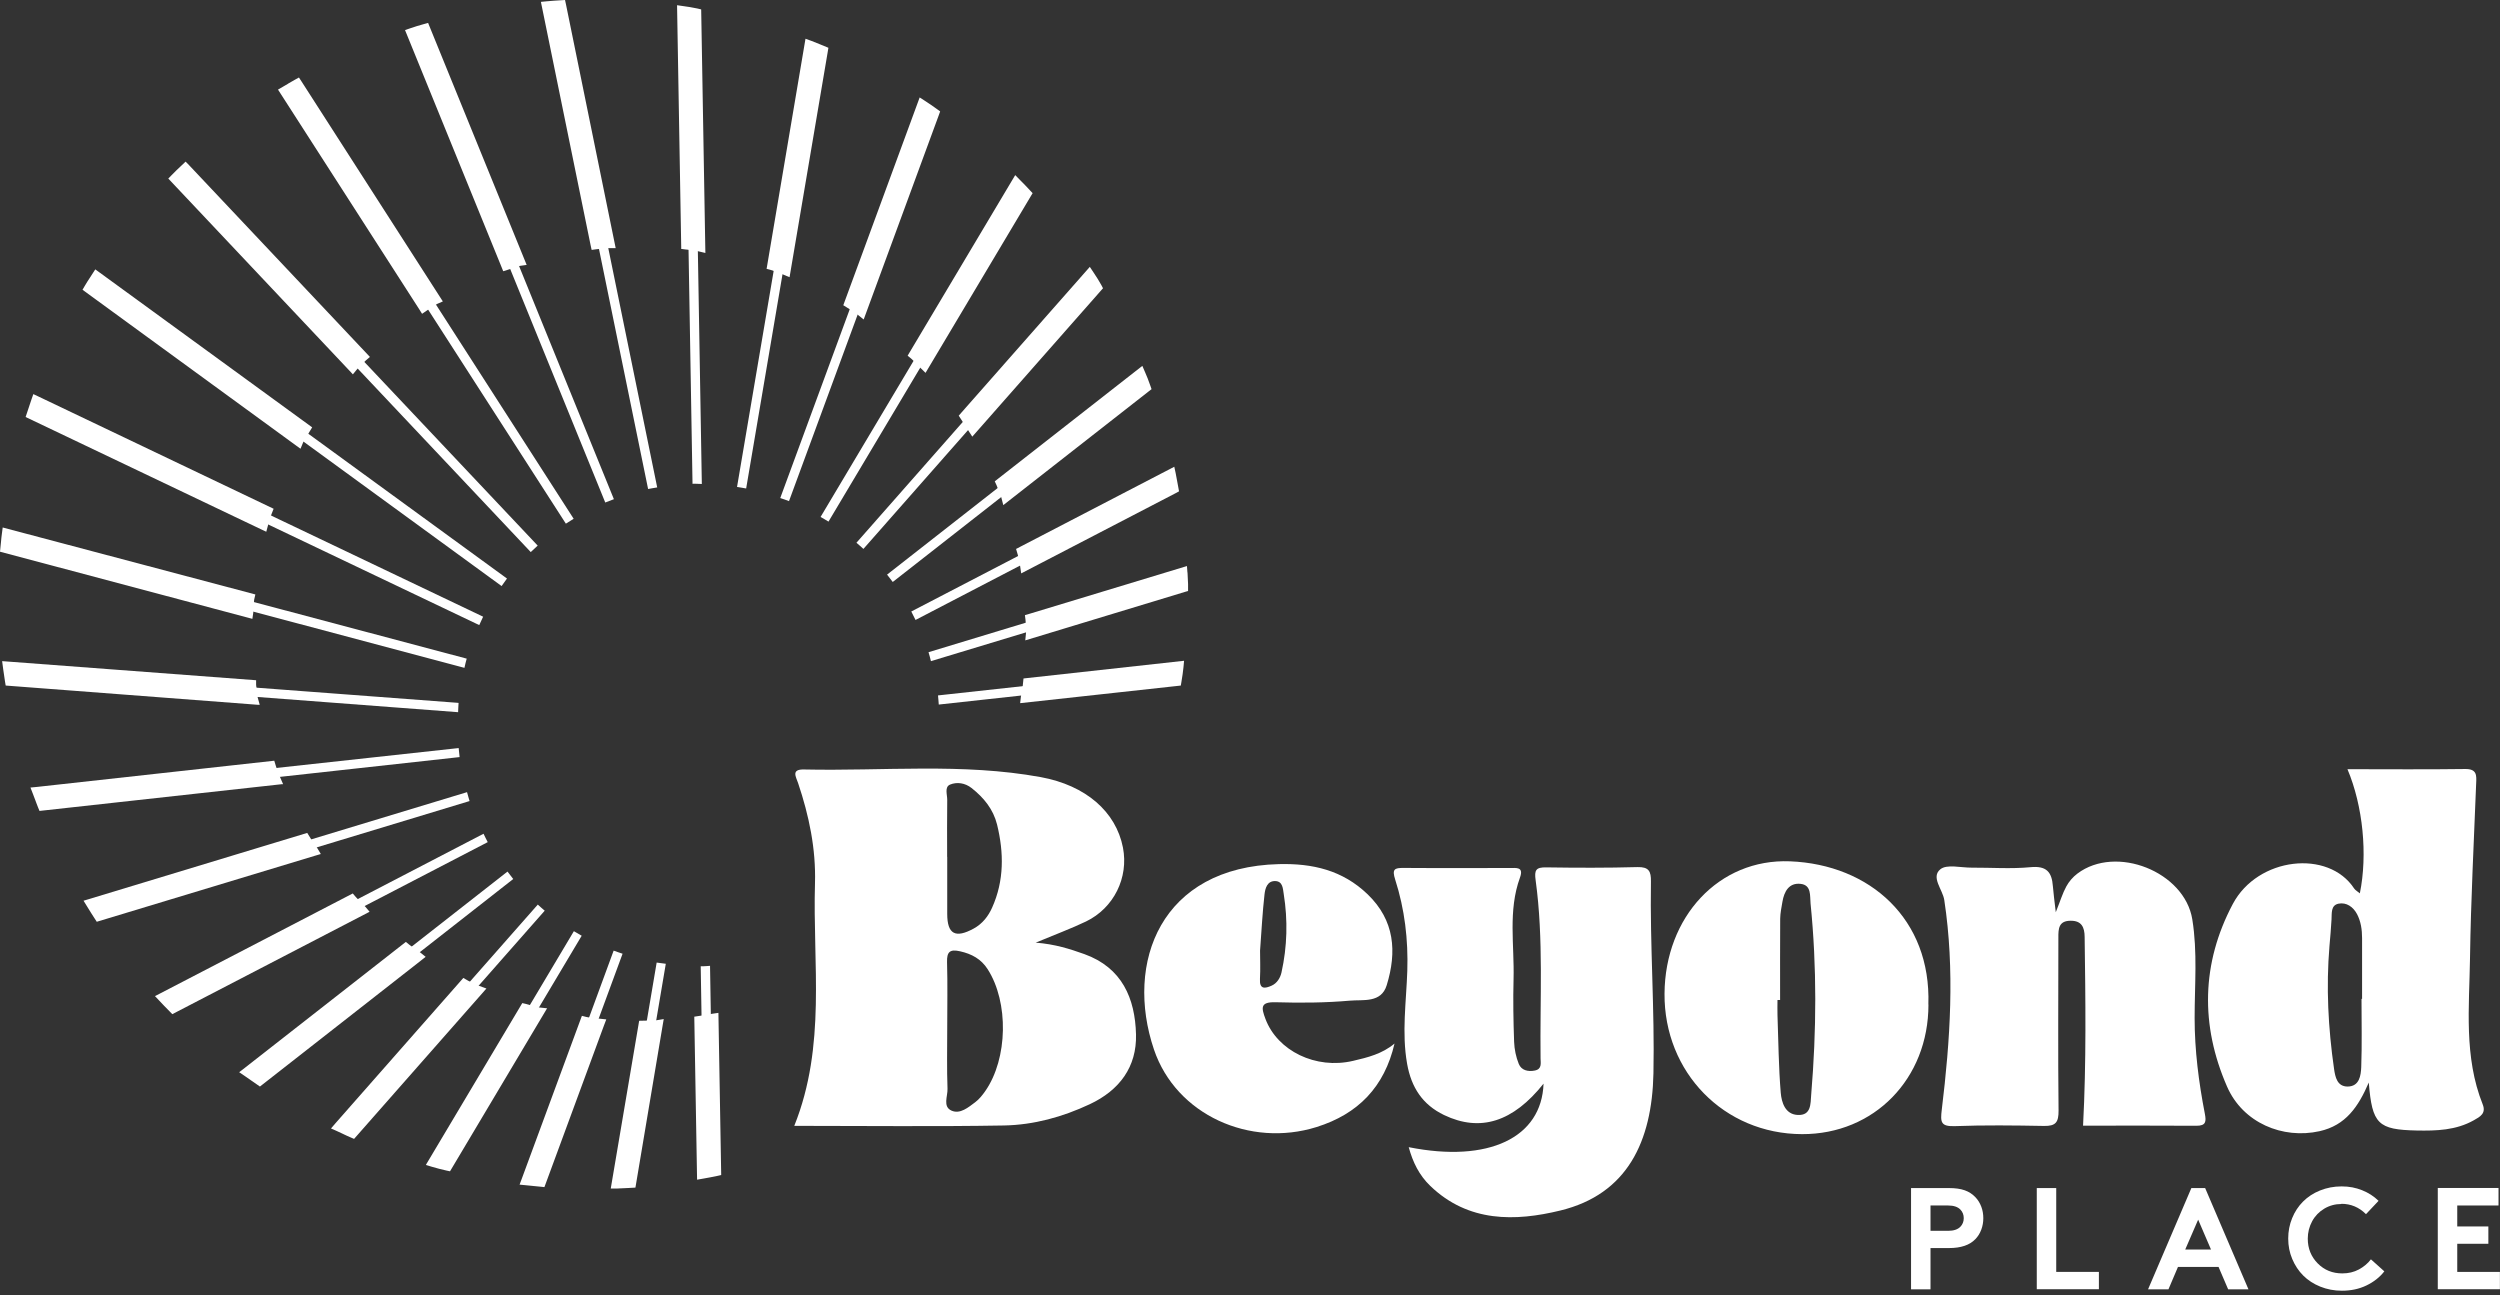 <?xml version="1.0" encoding="utf-8"?>
<svg xmlns="http://www.w3.org/2000/svg" fill="none" height="100%" overflow="visible" preserveAspectRatio="none" style="display: block;" viewBox="0 0 220 114" width="100%">
<rect x="0" y="0" width="220" height="114" fill="#333333" stroke="none"/>
<g clip-path="url(#clip0_0_80)" id="Layer_1">
<path d="M69.899 99.067C72.735 91.985 71.506 84.804 71.719 77.73C71.809 74.698 71.194 71.771 70.235 68.919C70.039 68.345 69.604 67.689 70.752 67.714C77.701 67.87 84.676 67.124 91.585 68.386C95.559 69.115 98.207 71.435 98.821 74.591C99.329 77.23 98.026 79.903 95.568 81.091C94.248 81.722 92.871 82.23 91.142 82.952C92.871 83.091 94.15 83.509 95.42 83.96C98.748 85.157 99.887 87.862 99.969 91.026C100.042 93.886 98.518 95.944 95.895 97.173C93.502 98.296 90.97 98.993 88.356 99.042C82.291 99.149 76.218 99.075 69.908 99.075L69.899 99.067ZM83.356 90.485C83.356 92.263 83.315 94.042 83.381 95.813C83.406 96.468 82.938 97.386 83.742 97.739C84.496 98.067 85.217 97.444 85.832 96.985C86.176 96.722 86.463 96.362 86.708 96.009C88.692 93.157 88.782 88.198 86.913 85.288C86.34 84.394 85.512 83.944 84.487 83.714C83.586 83.509 83.315 83.763 83.34 84.673C83.397 86.616 83.356 88.558 83.356 90.501V90.485ZM83.356 75.411C83.356 77.083 83.356 78.747 83.356 80.419C83.356 82.214 84.078 82.591 85.684 81.714C86.463 81.288 86.971 80.624 87.307 79.87C88.372 77.501 88.347 75.034 87.741 72.558C87.405 71.206 86.569 70.189 85.495 69.345C84.922 68.894 84.209 68.796 83.611 69.042C83.094 69.255 83.365 69.935 83.356 70.402C83.332 72.075 83.348 73.739 83.348 75.411H83.356Z" fill="white" id="Vector"/>
<path d="M123.973 100.952C130.989 102.354 135.668 100.124 135.832 95.362C133.152 98.731 130.268 99.649 127.079 98.124C125.186 97.214 124.195 95.698 123.826 93.616C123.342 90.878 123.752 88.165 123.842 85.444C123.932 82.69 123.613 80.009 122.777 77.403C122.482 76.485 122.711 76.37 123.523 76.378C126.645 76.403 129.768 76.378 132.882 76.386C133.415 76.386 134.111 76.255 133.759 77.222C132.693 80.149 133.275 83.181 133.193 86.165C133.144 88.001 133.177 89.846 133.242 91.682C133.267 92.337 133.406 93.018 133.652 93.624C133.882 94.19 134.464 94.329 135.07 94.206C135.701 94.075 135.578 93.567 135.57 93.141C135.504 87.911 135.849 82.665 135.136 77.46C135.013 76.575 135.152 76.312 136.07 76.329C138.742 76.37 141.422 76.378 144.093 76.304C145.101 76.28 145.298 76.673 145.282 77.575C145.192 83.206 145.618 88.837 145.503 94.452C145.38 100.444 143.208 105.092 137.307 106.526C133.349 107.493 129.219 107.583 125.875 104.37C124.883 103.419 124.326 102.272 123.965 100.944L123.973 100.952Z" fill="white" id="Vector_2"/>
<path d="M206.584 67.689C210.124 67.689 213.526 67.722 216.927 67.673C217.984 67.656 217.935 68.239 217.902 68.943C217.705 74.067 217.435 79.189 217.361 84.312C217.296 88.624 216.812 93.001 218.476 97.181C218.795 97.977 218.254 98.272 217.697 98.583C216.124 99.468 214.411 99.518 212.673 99.485C209.264 99.411 208.748 98.927 208.453 95.263C207.526 97.411 206.42 99.026 204.134 99.542C200.88 100.272 197.372 98.813 195.979 95.616C193.627 90.231 193.717 84.772 196.487 79.55C198.684 75.411 204.904 74.73 207.166 78.189C207.272 78.345 207.469 78.444 207.666 78.616C208.362 75.214 207.944 70.927 206.576 67.689H206.584ZM207.813 87.903C207.813 87.903 207.846 87.903 207.863 87.903C207.863 86.116 207.863 84.337 207.863 82.55C207.863 81.812 207.756 81.083 207.42 80.444C207.092 79.821 206.494 79.378 205.781 79.525C205.101 79.673 205.207 80.362 205.174 80.911C205.133 81.689 205.06 82.468 204.994 83.239C204.691 86.862 204.879 90.468 205.396 94.058C205.502 94.796 205.674 95.616 206.592 95.616C207.625 95.608 207.756 94.657 207.789 93.911C207.862 91.911 207.813 89.903 207.813 87.894V87.903Z" fill="white" id="Vector_3"/>
<path d="M180.891 80.321C181.309 79.28 181.506 78.608 181.834 78.009C182.063 77.583 182.415 77.173 182.809 76.878C186.21 74.312 192.242 76.706 192.922 80.903C193.389 83.78 193.127 86.69 193.127 89.583C193.127 92.436 193.488 95.231 194.028 98.018C194.16 98.706 194.119 99.067 193.291 99.067C189.955 99.042 186.62 99.059 183.309 99.059C183.604 93.436 183.522 87.936 183.448 82.436C183.44 81.608 183.186 81.017 182.219 81.026C181.17 81.026 181.129 81.714 181.137 82.509C181.137 87.583 181.096 92.657 181.153 97.731C181.161 98.764 180.907 99.1 179.875 99.083C177.252 99.034 174.63 99.001 172.015 99.1C170.778 99.141 170.745 98.739 170.876 97.657C171.622 91.518 172.032 85.37 171.097 79.206C170.958 78.28 169.901 77.198 170.745 76.501C171.311 76.026 172.564 76.362 173.507 76.353C175.236 76.345 176.974 76.476 178.686 76.312C180.096 76.173 180.563 76.747 180.653 77.985C180.703 78.624 180.793 79.255 180.916 80.337L180.891 80.321Z" fill="white" id="Vector_4"/>
<path d="M169.704 88.403C169.704 94.935 164.926 99.821 158.583 99.804C151.723 99.788 146.429 94.37 146.478 87.435C146.527 80.689 151.256 75.55 157.518 75.796C164.566 76.075 169.95 80.894 169.696 88.394L169.704 88.403ZM156.657 88.001C156.575 88.001 156.493 88.001 156.419 88.001C156.419 88.444 156.403 88.894 156.419 89.337C156.501 91.616 156.518 93.903 156.706 96.173C156.78 97.009 157.091 98.058 158.19 98.116C159.402 98.181 159.321 97.132 159.386 96.321C159.853 90.714 159.894 85.107 159.329 79.509C159.263 78.837 159.427 77.878 158.444 77.779C157.427 77.673 157.009 78.452 156.854 79.353C156.772 79.845 156.665 80.337 156.657 80.837C156.641 83.23 156.649 85.616 156.649 88.009L156.657 88.001Z" fill="white" id="Vector_5"/>
<path d="M122.719 91.829C121.834 95.64 119.523 98.034 115.852 99.181C110 101.009 103.501 98.116 101.55 92.362C98.961 84.706 102.14 76.296 112.549 76.042C115.507 75.968 118.146 76.575 120.351 78.698C122.744 81.001 122.932 83.763 122.031 86.698C121.547 88.288 119.949 87.952 118.786 88.058C116.622 88.247 114.442 88.263 112.27 88.198C110.885 88.157 110.992 88.681 111.36 89.665C112.418 92.476 115.786 94.132 119.081 93.353C120.351 93.058 121.638 92.739 122.711 91.837L122.719 91.829ZM110.885 83.648C110.885 84.37 110.926 85.255 110.877 86.14C110.82 87.091 111.328 86.993 111.901 86.739C112.385 86.525 112.663 86.05 112.77 85.583C113.278 83.296 113.336 80.976 112.967 78.665C112.893 78.214 112.893 77.558 112.229 77.534C111.508 77.509 111.336 78.189 111.278 78.698C111.098 80.288 111.016 81.886 110.885 83.657V83.648Z" fill="white" id="Vector_6"/>
<path d="M171.515 109.829H169.885V113.46H168.172V104.55H171.515C172.073 104.55 172.532 104.616 172.9 104.747C173.269 104.878 173.581 105.083 173.835 105.354C174.056 105.583 174.228 105.862 174.351 106.181C174.474 106.501 174.531 106.845 174.531 107.198C174.531 107.55 174.474 107.886 174.351 108.214C174.228 108.542 174.056 108.813 173.835 109.042C173.335 109.567 172.564 109.829 171.515 109.829ZM169.885 108.313H171.433C171.925 108.313 172.286 108.19 172.515 107.952C172.712 107.747 172.81 107.493 172.81 107.198C172.81 106.903 172.712 106.649 172.515 106.444C172.286 106.206 171.925 106.083 171.433 106.083H169.885V108.313Z" fill="white" id="Vector_7"/>
<path d="M179.236 113.46V104.55H180.948V111.927H184.702V113.452H179.236V113.46Z" fill="white" id="Vector_8"/>
<path d="M190.824 113.46H189.029L192.84 104.55H194.053L197.864 113.46H196.077L195.233 111.493H191.66L190.824 113.46ZM193.438 107.329L192.299 109.96H194.569L193.438 107.329Z" fill="white" id="Vector_9"/>
<path d="M206.043 105.952C205.494 105.952 204.986 106.092 204.535 106.362C204.084 106.633 203.724 107.001 203.47 107.469C203.216 107.936 203.084 108.452 203.084 109.001C203.084 109.87 203.38 110.592 203.961 111.182C204.543 111.772 205.264 112.059 206.125 112.059C206.666 112.059 207.149 111.944 207.576 111.715C208.002 111.485 208.362 111.19 208.641 110.821L209.821 111.879C209.411 112.403 208.887 112.813 208.239 113.124C207.592 113.436 206.871 113.583 206.084 113.583C205.404 113.583 204.773 113.461 204.183 113.223C203.593 112.985 203.093 112.657 202.683 112.247C202.273 111.838 201.954 111.354 201.716 110.788C201.478 110.223 201.363 109.633 201.363 108.993C201.363 108.354 201.478 107.764 201.708 107.198C201.937 106.633 202.257 106.149 202.667 105.739C203.076 105.329 203.568 105.001 204.158 104.764C204.748 104.526 205.379 104.403 206.059 104.403C206.74 104.403 207.305 104.518 207.862 104.739C208.42 104.96 208.903 105.272 209.313 105.674L208.207 106.846C207.6 106.239 206.879 105.936 206.043 105.936V105.952Z" fill="white" id="Vector_10"/>
<path d="M219.869 106.083H216.238V107.928H218.976V109.452H216.238V111.928H219.992V113.452H214.525V104.542H219.869V106.067V106.083Z" fill="white" id="Vector_11"/>
<path d="M60.712 22.008C60.786 22.008 60.868 22.025 60.934 22.033C61.024 22.041 61.114 22.058 61.188 22.058C61.278 22.066 61.36 22.09 61.458 22.115L62.073 22.262L61.704 0.828L61.36 0.746C60.925 0.647 60.483 0.59 60.098 0.533L59.581 0.459L59.95 21.91L60.712 22V22.008Z" fill="white" id="Vector_12"/>
<path d="M52.058 21.992L52.476 21.935C52.517 21.935 52.558 21.927 52.632 21.918C52.705 21.918 52.771 21.91 52.886 21.886C53 21.861 53.131 21.861 53.287 21.853H53.344C53.426 21.836 53.525 21.836 53.639 21.836H54.18L49.804 0.377L49.722 0L49.329 0.025C48.927 0.049 48.509 0.074 48.099 0.115L47.599 0.164L51.976 21.59L52.066 22L52.058 21.992Z" fill="white" id="Vector_13"/>
<path d="M44.28 23.869L44.674 23.746C44.731 23.73 44.788 23.705 44.846 23.689H44.87C44.919 23.664 44.969 23.64 45.01 23.631C45.092 23.607 45.165 23.582 45.272 23.549L45.477 23.484C45.518 23.476 45.559 23.459 45.616 23.435L45.592 23.361L45.641 23.426C45.682 23.41 45.723 23.402 45.772 23.394L46.346 23.312L37.699 2.082L37.675 2.016L37.289 2.123C36.913 2.221 36.503 2.352 36.093 2.492L35.642 2.647L44.125 23.476L44.28 23.861V23.869Z" fill="white" id="Vector_14"/>
<path d="M37.142 27.615L37.658 27.262C37.716 27.221 37.781 27.189 37.847 27.131C37.912 27.082 37.978 27.041 38.084 26.976L38.339 26.82C38.388 26.787 38.437 26.762 38.486 26.738L38.97 26.525L26.537 7.172L26.308 6.82L25.939 7.024C25.75 7.131 25.57 7.238 25.381 7.344L25.308 7.393C25.16 7.475 25.021 7.565 24.873 7.647L24.464 7.885L36.896 27.221L37.142 27.615Z" fill="white" id="Vector_15"/>
<path d="M31.061 32.935L31.389 32.533C31.454 32.443 31.528 32.377 31.602 32.304C31.725 32.172 31.831 32.066 31.962 31.943C32.036 31.869 32.118 31.787 32.2 31.713L32.553 31.41L16.645 14.541L16.334 14.222L16.014 14.525C15.686 14.828 15.391 15.115 15.113 15.402L14.809 15.713L30.709 32.574L31.061 32.951V32.935Z" fill="white" id="Vector_16"/>
<path d="M26.447 39.484L26.668 38.951C26.684 38.902 26.709 38.861 26.75 38.804L26.881 38.566C26.93 38.476 26.98 38.386 27.061 38.279L27.471 37.607L8.769 23.984L8.384 23.705L7.909 24.443C7.761 24.672 7.605 24.902 7.466 25.148L7.261 25.5L26.357 39.427L26.439 39.484H26.447Z" fill="white" id="Vector_17"/>
<path d="M23.431 46.796L23.677 45.886V45.853C23.726 45.73 23.759 45.607 23.816 45.452C23.832 45.386 23.865 45.312 23.898 45.23L24.078 44.771L3.385 34.894L2.934 34.681L2.77 35.148C2.623 35.574 2.5 35.951 2.377 36.328L2.254 36.697L22.947 46.566L23.439 46.796H23.431Z" fill="white" id="Vector_18"/>
<path d="M22.21 54.451L22.284 53.943C22.284 53.894 22.292 53.837 22.3 53.779L22.316 53.517C22.316 53.369 22.325 53.205 22.341 53.058L22.357 52.886C22.357 52.837 22.357 52.796 22.374 52.738L22.472 52.312L0.729 46.55L0.238 46.418L0.172 46.919C0.131 47.197 0.107 47.476 0.082 47.746L0 48.55L21.718 54.328L22.21 54.459V54.451Z" fill="white" id="Vector_19"/>
<path d="M22.857 62.025L22.685 61.41C22.652 61.304 22.636 61.197 22.628 61.083L22.603 60.894C22.587 60.812 22.578 60.722 22.578 60.624V60.525C22.554 60.435 22.546 60.361 22.538 60.271V59.861L0.746 58.222L0.188 58.181L0.287 58.927C0.336 59.304 0.385 59.648 0.442 59.984L0.5 60.328L22.734 62.025H22.849H22.857Z" fill="white" id="Vector_20"/>
<path d="M24.906 68.993L24.513 68.083C24.447 67.935 24.406 67.812 24.341 67.599C24.316 67.534 24.291 67.46 24.267 67.378L24.136 66.943L3.27 69.247L2.68 69.304L2.893 69.853C2.967 70.042 3.041 70.239 3.114 70.435L3.196 70.656C3.245 70.788 3.295 70.919 3.344 71.042L3.475 71.361L24.8 69.009H24.906V68.993Z" fill="white" id="Vector_21"/>
<path d="M28.225 75.14L27.93 74.648C27.898 74.583 27.848 74.525 27.799 74.46L27.783 74.443C27.783 74.443 27.734 74.37 27.701 74.32L27.561 74.124C27.512 74.05 27.463 73.968 27.422 73.919C27.406 73.886 27.381 73.853 27.357 73.812L27.037 73.296L7.704 79.157L7.351 79.263L7.655 79.755C7.917 80.189 8.13 80.517 8.335 80.837L8.515 81.116L27.668 75.32L28.217 75.157L28.225 75.14Z" fill="white" id="Vector_22"/>
<path d="M32.528 80.239L32.159 79.804C32.11 79.747 32.053 79.698 31.971 79.616C31.946 79.591 31.921 79.566 31.889 79.534L31.831 79.476C31.725 79.37 31.618 79.271 31.528 79.165C31.487 79.116 31.446 79.075 31.372 79.001C31.34 78.968 31.307 78.935 31.274 78.894L31.044 78.624L13.736 87.608L13.637 87.657L14.039 88.083C14.285 88.353 14.572 88.64 14.932 89.009L15.162 89.247L32.438 80.28L32.528 80.23V80.239Z" fill="white" id="Vector_23"/>
<path d="M37.462 84.206L37.027 83.853C36.97 83.804 36.904 83.763 36.839 83.714C36.798 83.69 36.757 83.665 36.708 83.616L36.65 83.575C36.544 83.517 36.429 83.436 36.331 83.37L36.126 83.214C36.077 83.181 36.036 83.149 35.995 83.116L35.716 82.886L21.358 94.116L21.046 94.354L21.554 94.698C21.735 94.821 21.915 94.952 22.095 95.075L22.251 95.182C22.366 95.263 22.48 95.346 22.603 95.427L22.874 95.616L37.027 84.542L37.47 84.19L37.462 84.206Z" fill="white" id="Vector_24"/>
<path d="M42.789 86.985L42.166 86.755C42.035 86.706 41.945 86.673 41.83 86.608C41.682 86.542 41.527 86.468 41.363 86.386C41.322 86.37 41.281 86.346 41.215 86.313L40.773 86.059L29.528 98.838L29.127 99.305L29.684 99.551C29.856 99.624 30.028 99.706 30.192 99.788L30.258 99.821C30.454 99.911 30.651 100.01 30.856 100.092L31.159 100.223L42.723 87.083L42.805 86.993L42.789 86.985Z" fill="white" id="Vector_25"/>
<path d="M48.157 88.731L47.452 88.657C47.452 88.657 47.378 88.64 47.345 88.632L47.247 88.608C47.206 88.599 47.165 88.583 47.116 88.575C46.985 88.55 46.87 88.517 46.739 88.476L46.657 88.452C46.657 88.452 46.575 88.427 46.493 88.403L46.428 88.386C46.378 88.37 46.329 88.362 46.28 88.345L45.96 88.272L37.527 102.427L37.478 102.518L38.027 102.682C38.429 102.804 38.855 102.911 39.289 103.009L39.601 103.075L47.919 89.108L48.149 88.722L48.157 88.731Z" fill="white" id="Vector_26"/>
<path d="M52.337 89.591C52.205 89.583 52.066 89.567 51.91 89.542H51.861C51.779 89.526 51.689 89.517 51.599 89.493L51.206 89.394L45.928 103.698L45.723 104.247L47.845 104.46H47.911L53.148 90.247L53.353 89.706L52.345 89.599L52.337 89.591Z" fill="white" id="Vector_27"/>
<path d="M57.508 89.788H57.459C57.311 89.804 57.155 89.812 57.008 89.812L56.246 89.829L53.836 104.059L53.746 104.591H54.287C54.639 104.575 54.992 104.559 55.336 104.542L55.918 104.509L58.303 90.296L58.409 89.673L57.786 89.78C57.696 89.796 57.606 89.804 57.508 89.796V89.788Z" fill="white" id="Vector_28"/>
<path d="M62.507 89.247V89.321L62.491 89.247H62.433C62.433 89.247 62.368 89.272 62.335 89.28L62.081 89.321C62.007 89.337 61.933 89.346 61.843 89.354L61.097 89.468L61.343 103.813L61.901 103.715C62.294 103.641 62.704 103.575 63.105 103.485L63.466 103.403L63.22 89.132L62.712 89.206C62.646 89.222 62.581 89.231 62.515 89.239L62.507 89.247Z" fill="white" id="Vector_29"/>
<path d="M90.069 59.697L89.995 60.41L89.896 60.935C89.896 60.992 89.88 61.042 89.864 61.148C89.856 61.206 89.847 61.255 89.839 61.312L89.773 61.878L103.698 60.353L103.911 60.329L103.968 59.992C104.05 59.509 104.107 59.099 104.148 58.697L104.198 58.148L90.429 59.665L90.069 59.706V59.697Z" fill="white" id="Vector_30"/>
<path d="M104.493 50.378L104.452 49.812L90.56 54.025L90.192 54.132L90.241 54.517C90.257 54.607 90.257 54.697 90.265 54.804V54.902C90.282 54.992 90.282 55.091 90.29 55.181V55.345C90.29 55.46 90.29 55.574 90.29 55.681L90.224 56.353L104.345 52.066L104.55 52.009V51.394C104.534 51.058 104.525 50.706 104.501 50.378H104.493Z" fill="white" id="Vector_31"/>
<path d="M89.413 48.304L89.519 48.664C89.56 48.787 89.585 48.894 89.609 49.017C89.659 49.181 89.683 49.32 89.7 49.459C89.7 49.517 89.716 49.574 89.741 49.673C89.749 49.722 89.765 49.771 89.773 49.828L89.864 50.459L103.468 43.394L103.755 43.238L103.665 42.746C103.599 42.386 103.534 42.009 103.46 41.648L103.337 41.074L89.749 48.132L89.421 48.304H89.413Z" fill="white" id="Vector_32"/>
<path d="M87.536 42.353L87.684 42.672C87.684 42.672 87.708 42.738 87.725 42.771L87.741 42.812C87.766 42.877 87.79 42.943 87.823 43.017C87.897 43.172 87.954 43.312 88.003 43.468L88.036 43.558C88.069 43.631 88.102 43.705 88.118 43.787L88.29 44.451L101.083 34.443L101.337 34.246L101.231 33.943C101.067 33.467 100.911 33.074 100.756 32.73L100.526 32.197L87.815 42.14L87.536 42.361V42.353Z" fill="white" id="Vector_33"/>
<path d="M84.365 36.574L85.504 38.336L85.561 38.426L97.026 25.41L97.067 25.369L96.92 25.09C96.723 24.73 96.51 24.394 96.231 23.976L95.904 23.484L84.602 36.312L84.373 36.574H84.365Z" fill="white" id="Vector_34"/>
<path d="M79.882 31.312L80.185 31.558C80.226 31.59 80.258 31.623 80.299 31.664L80.34 31.705C80.34 31.705 80.398 31.762 80.463 31.82C80.562 31.918 80.66 32.017 80.75 32.115C80.832 32.213 80.914 32.287 81.037 32.41L81.447 32.812L90.839 17.049L90.872 17L90.642 16.754C90.355 16.443 90.06 16.139 89.749 15.828L89.339 15.41L79.996 31.09L79.873 31.303L79.882 31.312Z" fill="white" id="Vector_35"/>
<path d="M75.243 27.517C75.325 27.574 75.431 27.648 75.513 27.722L76.005 28.115L82.619 10.123L82.734 9.803L82.463 9.607C82.127 9.361 81.766 9.115 81.398 8.877L80.931 8.574L74.333 26.525L74.21 26.861L74.841 27.254C74.997 27.353 75.112 27.427 75.235 27.525L75.243 27.517Z" fill="white" id="Vector_36"/>
<path d="M68.17 23.869H68.195C68.318 23.918 68.465 23.968 68.621 24.041L69.481 24.394L72.842 4.557L72.899 4.205L72.186 3.91C71.924 3.803 71.653 3.689 71.383 3.59L70.883 3.41L67.474 23.582L67.457 23.656L67.851 23.763C67.949 23.787 68.064 23.828 68.178 23.877L68.17 23.869Z" fill="white" id="Vector_37"/>
<path d="M44.624 50.919L26.775 37.91L26.643 37.812L26.545 37.943C26.471 38.05 26.406 38.156 26.34 38.263L26.201 38.492L44.141 51.574C44.297 51.353 44.452 51.132 44.616 50.91L44.624 50.919Z" fill="white" id="Vector_38"/>
<path d="M47.313 48.009L31.749 31.517L31.643 31.402L31.52 31.509C31.405 31.615 31.29 31.73 31.159 31.869L31.053 31.984L46.706 48.583C46.903 48.394 47.108 48.197 47.313 48.017V48.009Z" fill="white" id="Vector_39"/>
<path d="M50.484 45.656L38.117 26.418L38.027 26.279L37.757 26.451C37.658 26.509 37.56 26.574 37.47 26.648L37.347 26.738L49.796 46.083C50.017 45.935 50.247 45.796 50.476 45.656H50.484Z" fill="white" id="Vector_40"/>
<path d="M40.363 65.829L23.914 67.624L23.718 67.648L23.775 67.837C23.824 68.009 23.882 68.157 23.947 68.321L23.996 68.435L40.445 66.624C40.412 66.362 40.387 66.091 40.363 65.829Z" fill="white" id="Vector_41"/>
<path d="M42.518 54.271L23.464 45.181L23.308 45.107L23.242 45.263C23.177 45.41 23.128 45.574 23.078 45.755L23.038 45.886L42.174 55.009C42.289 54.763 42.395 54.509 42.518 54.263V54.271Z" fill="white" id="Vector_42"/>
<path d="M40.346 61.853L22.144 60.484L21.964 60.468V60.648C21.964 60.763 21.989 60.878 22.005 60.992C22.005 61.042 22.021 61.099 22.03 61.156L22.046 61.288L40.314 62.673C40.33 62.402 40.33 62.124 40.355 61.861L40.346 61.853Z" fill="white" id="Vector_43"/>
<path d="M54.025 43.935L45.501 22.976L45.444 22.836L45.083 22.951C45.002 22.976 44.919 23.008 44.829 23.033L44.657 23.082L53.263 44.222C53.517 44.115 53.771 44.025 54.025 43.927V43.935Z" fill="white" id="Vector_44"/>
<path d="M41.068 57.96L21.923 52.87L21.735 52.82L21.718 53.017C21.702 53.164 21.694 53.361 21.694 53.542V53.665L40.871 58.771C40.937 58.501 40.986 58.23 41.068 57.968V57.96Z" fill="white" id="Vector_45"/>
<path d="M57.836 42.902L53.435 21.377L53.41 21.246H53.271C53.099 21.246 52.927 21.246 52.746 21.295L52.591 21.328L57.033 43.033C57.295 42.976 57.565 42.943 57.828 42.894L57.836 42.902Z" fill="white" id="Vector_46"/>
<path d="M75.981 48.304L85.545 37.443L85.627 37.345L85.151 36.648L75.366 47.763C75.571 47.943 75.784 48.115 75.981 48.304Z" fill="white" id="Vector_47"/>
<path d="M78.562 51.214L88.511 43.427L88.602 43.353L88.569 43.246C88.519 43.099 88.462 42.935 88.372 42.755L88.282 42.566L78.062 50.566C78.234 50.779 78.398 50.992 78.562 51.214Z" fill="white" id="Vector_48"/>
<path d="M80.578 54.55L90.224 49.533L90.323 49.484L90.306 49.37C90.29 49.197 90.249 49.033 90.191 48.837L90.134 48.648L80.193 53.812C80.324 54.058 80.447 54.304 80.562 54.55H80.578Z" fill="white" id="Vector_49"/>
<path d="M72.907 45.902L81.242 31.919L81.308 31.812L81.226 31.722C81.119 31.599 81.004 31.5 80.898 31.394L80.717 31.213L72.21 45.492C72.44 45.632 72.686 45.755 72.907 45.902Z" fill="white" id="Vector_50"/>
<path d="M41.109 69.706L26.996 73.984L26.783 74.05L27.258 74.755L41.322 70.493C41.24 70.239 41.174 69.968 41.1 69.714L41.109 69.706Z" fill="white" id="Vector_51"/>
<path d="M69.432 44.099L75.653 27.197L75.694 27.091L75.603 27.017C75.489 26.919 75.341 26.82 75.169 26.713L74.997 26.615L68.662 43.828C68.916 43.919 69.178 43.992 69.432 44.099Z" fill="white" id="Vector_52"/>
<path d="M61.122 42.566C61.335 42.566 61.548 42.582 61.761 42.59L61.401 21.476H61.253C61.171 21.459 61.097 21.451 61.016 21.434C60.934 21.426 60.843 21.41 60.761 21.402L60.581 21.385L60.942 42.574C60.999 42.574 61.056 42.566 61.122 42.566Z" fill="white" id="Vector_53"/>
<path d="M65.662 42.984L68.965 23.517L68.842 23.467C68.686 23.402 68.522 23.336 68.367 23.287L68.186 23.23L64.859 42.853C65.121 42.894 65.392 42.935 65.654 42.984H65.662Z" fill="white" id="Vector_54"/>
<path d="M57.786 84.706L56.852 90.231L56.819 90.427H57.016C57.188 90.427 57.352 90.419 57.524 90.403L57.647 90.386L58.59 84.812C58.319 84.78 58.057 84.747 57.786 84.706Z" fill="white" id="Vector_55"/>
<path d="M90.872 54.812L90.839 54.624L81.709 57.394C81.791 57.648 81.857 57.919 81.922 58.181L90.773 55.501L90.888 55.468V55.181C90.888 55.058 90.88 54.935 90.864 54.812H90.872Z" fill="white" id="Vector_56"/>
<path d="M82.611 62.001L90.478 61.14L90.634 60.312L82.545 61.197C82.578 61.46 82.586 61.73 82.611 62.001Z" fill="white" id="Vector_57"/>
<path d="M47.329 79.599L41.076 86.698L40.937 86.853L41.117 86.952C41.273 87.034 41.437 87.116 41.592 87.181L41.699 87.222L47.935 80.14C47.722 79.968 47.526 79.779 47.321 79.599H47.329Z" fill="white" id="Vector_58"/>
<path d="M42.551 73.37L31.11 79.312L30.922 79.411L31.061 79.566C31.176 79.698 31.299 79.812 31.438 79.943L31.52 80.025L42.92 74.107C42.789 73.87 42.674 73.615 42.551 73.37Z" fill="white" id="Vector_59"/>
<path d="M44.649 76.706L35.896 83.558L35.724 83.698L35.962 83.87C36.085 83.952 36.216 84.05 36.355 84.124L36.454 84.173L45.165 77.353C44.993 77.14 44.829 76.919 44.666 76.706H44.649Z" fill="white" id="Vector_60"/>
<path d="M50.501 81.944L46.313 88.977L46.575 89.05C46.723 89.091 46.854 89.132 47.001 89.157L47.116 89.182L51.189 82.345C50.952 82.214 50.722 82.083 50.501 81.944Z" fill="white" id="Vector_61"/>
<path d="M54 83.657L51.697 89.927L51.632 90.116L51.828 90.149C52.009 90.181 52.181 90.19 52.353 90.206H52.476L54.787 83.927C54.525 83.837 54.262 83.755 54.008 83.657H54Z" fill="white" id="Vector_62"/>
<path d="M61.843 85.034C61.786 85.034 61.72 85.034 61.663 85.034L61.745 89.993L61.925 89.968C62.015 89.96 62.105 89.944 62.187 89.927C62.261 89.911 62.335 89.903 62.417 89.894L62.564 89.878L62.483 84.993C62.269 85.001 62.065 85.034 61.843 85.034Z" fill="white" id="Vector_63"/>
</g>
<defs>
<clipPath id="clip0_0_80">
<rect fill="white" height="113.583" width="220"/>
</clipPath>
</defs>
</svg>